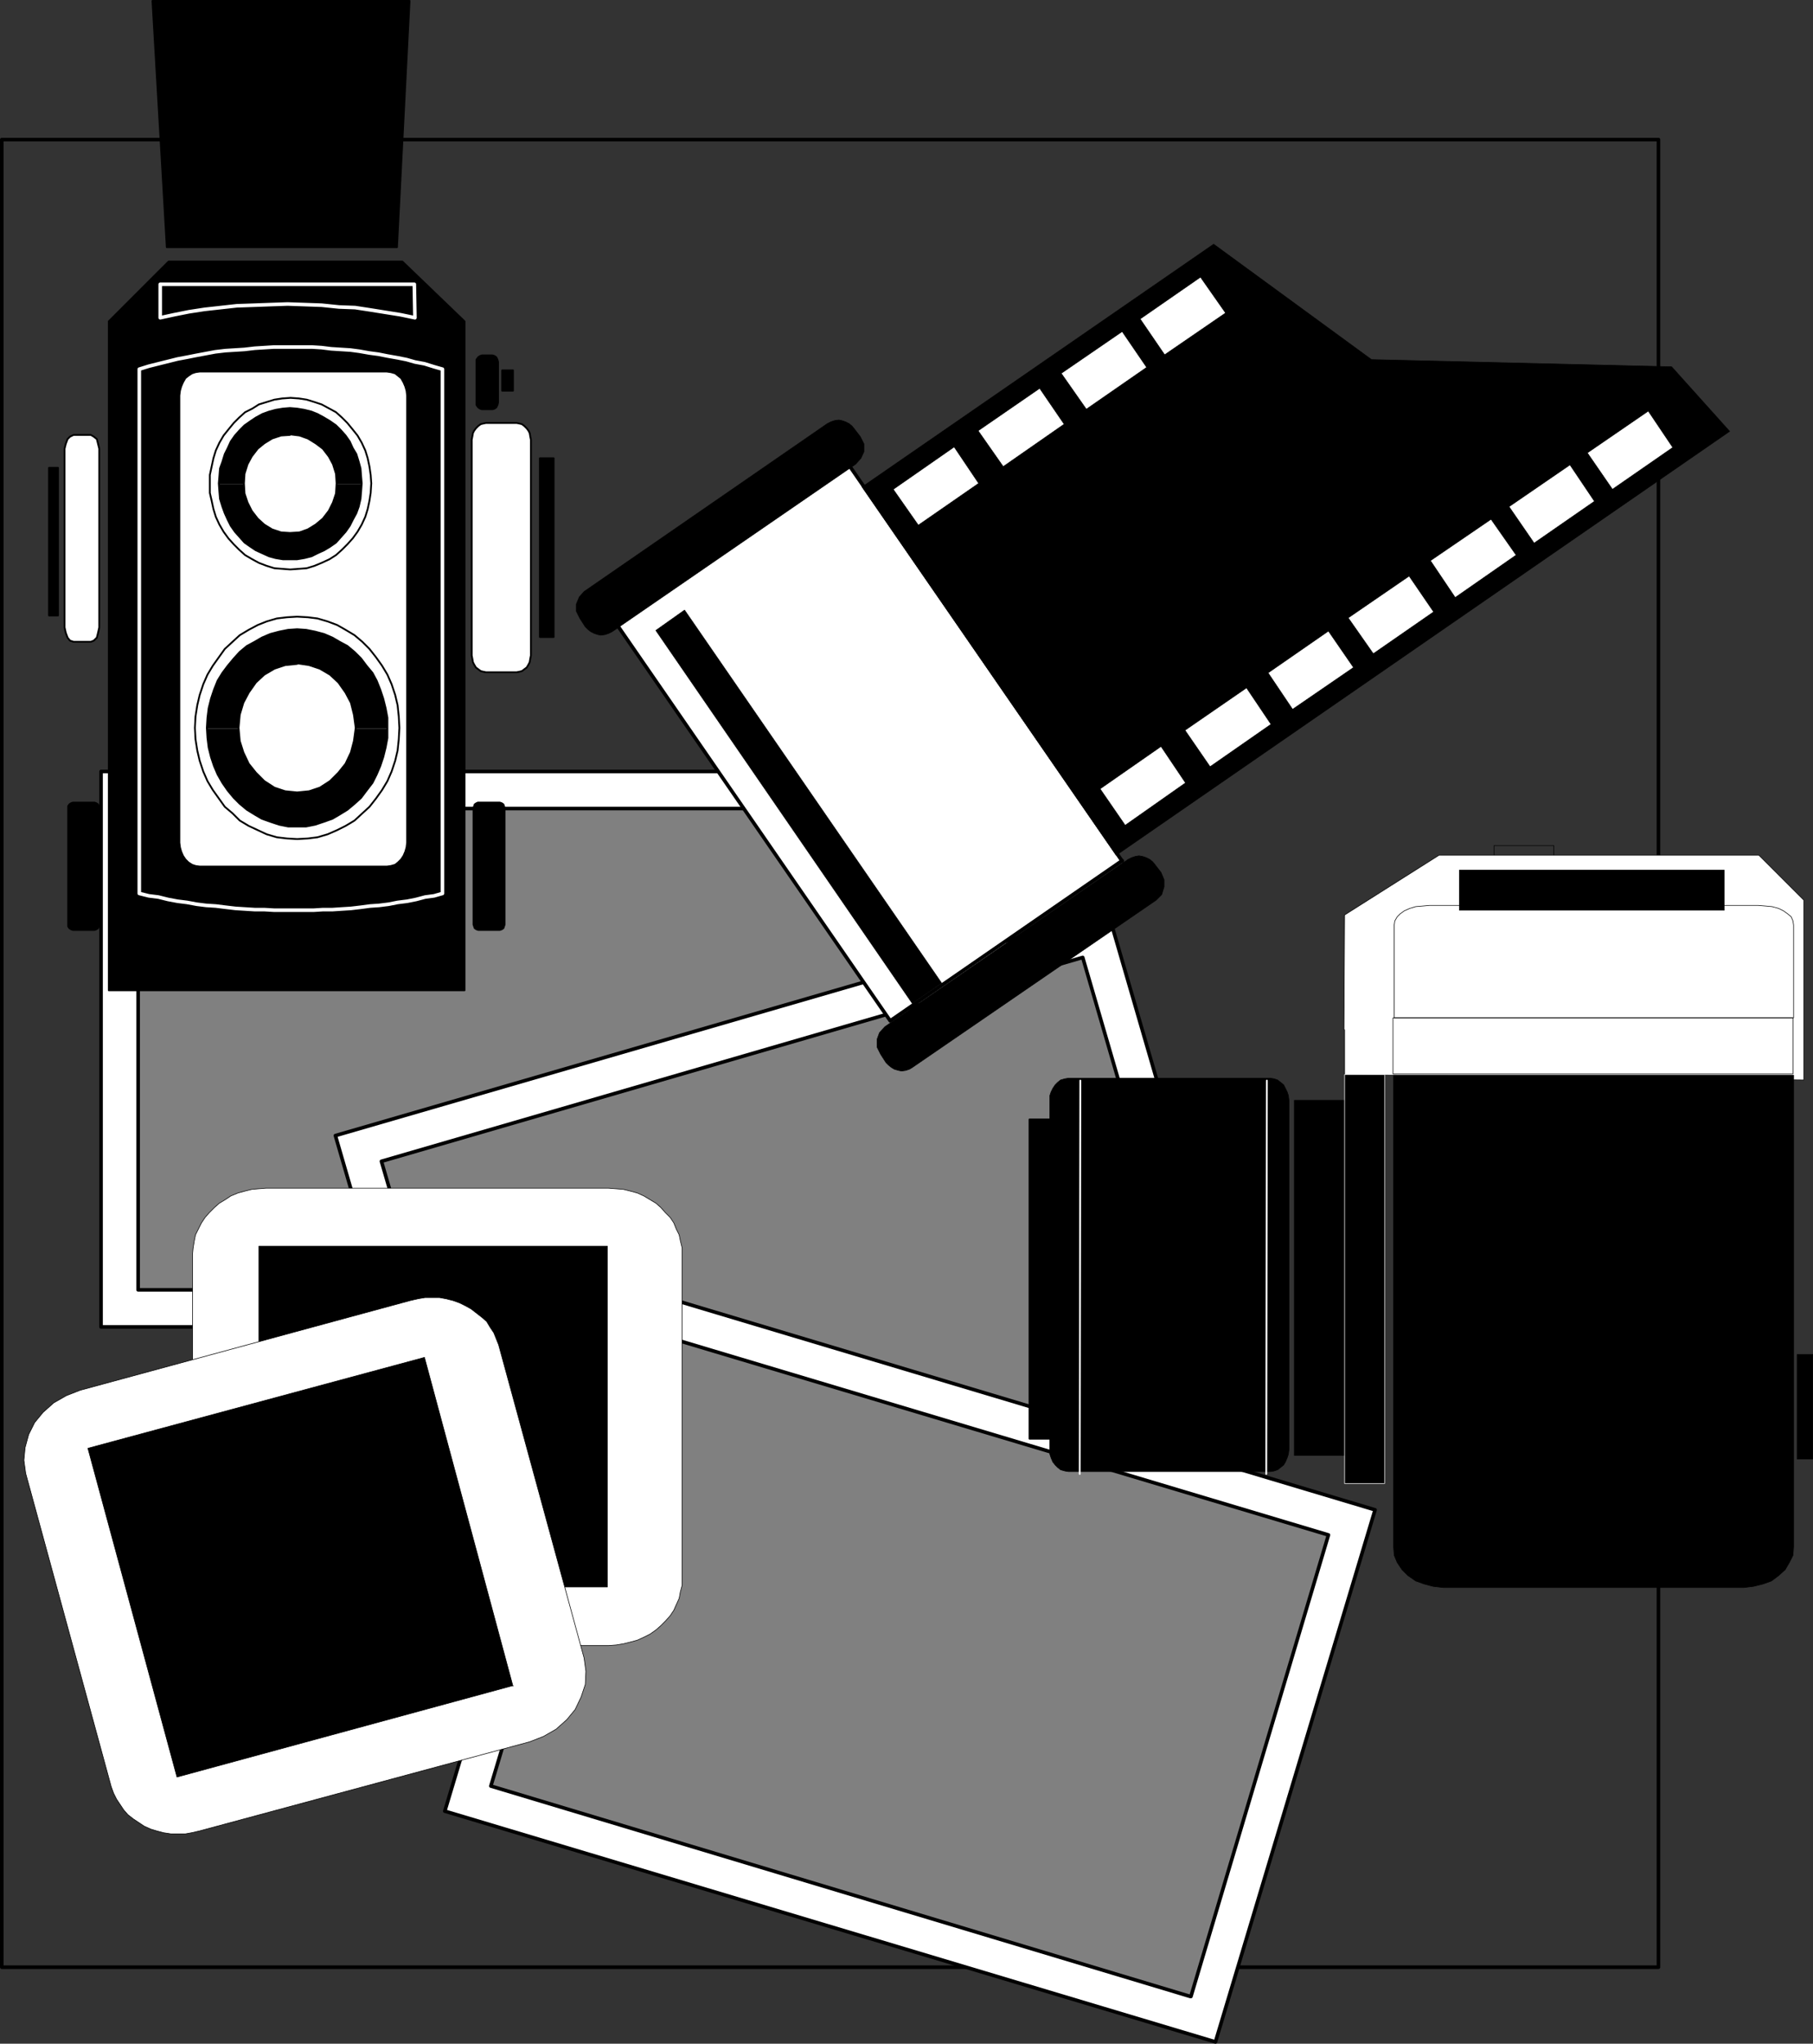 <?xml version="1.0" encoding="UTF-8" standalone="no"?>
<svg
   version="1.0"
   width="129.659mm"
   height="146.131mm"
   id="svg110"
   sodipodi:docname="Cameras &amp; Film.wmf"
   xmlns:inkscape="http://www.inkscape.org/namespaces/inkscape"
   xmlns:sodipodi="http://sodipodi.sourceforge.net/DTD/sodipodi-0.dtd"
   xmlns="http://www.w3.org/2000/svg"
   xmlns:svg="http://www.w3.org/2000/svg">
  <rect width="100%" height="100%" fill="#333333" stroke="none"/>
  <sodipodi:namedview
     id="namedview110"
     pagecolor="#ffffff"
     bordercolor="#000000"
     borderopacity="0.25"
     inkscape:showpageshadow="2"
     inkscape:pageopacity="0.0"
     inkscape:pagecheckerboard="0"
     inkscape:deskcolor="#d1d1d1"
     inkscape:document-units="mm" />
  <defs
     id="defs1">
    <pattern
       id="WMFhbasepattern"
       patternUnits="userSpaceOnUse"
       width="6"
       height="6"
       x="0"
       y="0" />
  </defs>
  <path
     style="fill:none;stroke:#000000;stroke-width:0.97px;stroke-linecap:round;stroke-linejoin:round;stroke-miterlimit:4;stroke-dasharray:none;stroke-opacity:1"
     d="M 448.278,531.626 H 0.485 V 37.725 H 448.278 V 531.626"
     id="path1" />
  <path
     style="fill:#ffffff;fill-opacity:1;fill-rule:evenodd;stroke:none"
     d="M 244.662,358.591 H 27.31 V 208.498 H 244.662 v 150.093 z"
     id="path2" />
  <path
     style="fill:none;stroke:#000000;stroke-width:0.97px;stroke-linecap:round;stroke-linejoin:round;stroke-miterlimit:4;stroke-dasharray:none;stroke-opacity:1"
     d="M 244.662,358.591 H 27.31 V 208.498 H 244.662 v 150.093 0"
     id="path3" />
  <path
     style="fill:#808080;fill-opacity:1;fill-rule:evenodd;stroke:none"
     d="M 234.805,348.574 H 37.33 V 218.515 H 234.805 v 130.059 z"
     id="path4" />
  <path
     style="fill:none;stroke:#000000;stroke-width:0.97px;stroke-linecap:round;stroke-linejoin:round;stroke-miterlimit:4;stroke-dasharray:none;stroke-opacity:1"
     d="M 234.805,348.574 H 37.33 V 218.515 H 234.805 v 130.059 0"
     id="path5" />
  <path
     style="fill:#ffffff;fill-opacity:1;fill-rule:evenodd;stroke:none"
     d="m 341.299,390.257 -208.787,60.748 -41.854,-144.115 208.787,-60.586 41.854,144.115 v 0 z"
     id="path6" />
  <path
     style="fill:none;stroke:#000000;stroke-width:0.97px;stroke-linecap:round;stroke-linejoin:round;stroke-miterlimit:4;stroke-dasharray:none;stroke-opacity:1"
     d="m 341.299,390.257 -208.787,60.748 -41.854,-144.115 208.787,-60.586 41.854,144.115 v 0"
     id="path7" />
  <path
     style="fill:#808080;fill-opacity:1;fill-rule:evenodd;stroke:none"
     d="M 329.017,383.633 139.461,438.565 103.101,313.838 292.657,258.744 Z"
     id="path8" />
  <path
     style="fill:none;stroke:#000000;stroke-width:0.97px;stroke-linecap:round;stroke-linejoin:round;stroke-miterlimit:4;stroke-dasharray:none;stroke-opacity:1"
     d="m 329.017,383.633 -189.557,54.932 -36.36,-124.727 189.557,-55.093 36.36,124.889 v 0"
     id="path9" />
  <path
     style="fill:#ffffff;fill-opacity:1;fill-rule:evenodd;stroke:none"
     d="M 328.532,551.821 120.23,489.458 163.377,345.666 371.68,408.029 Z"
     id="path10" />
  <path
     style="fill:none;stroke:#000000;stroke-width:0.97px;stroke-linecap:round;stroke-linejoin:round;stroke-miterlimit:4;stroke-dasharray:none;stroke-opacity:1"
     d="M 328.532,551.821 120.23,489.458 163.377,345.666 371.68,408.029 328.532,551.821 v 0"
     id="path11" />
  <path
     style="fill:#808080;fill-opacity:1;fill-rule:evenodd;stroke:none"
     d="m 321.745,539.542 -189.072,-56.87 37.33,-124.404 189.072,56.547 -37.168,124.727 v 0 z"
     id="path12" />
  <path
     style="fill:none;stroke:#000000;stroke-width:0.97px;stroke-linecap:round;stroke-linejoin:round;stroke-miterlimit:4;stroke-dasharray:none;stroke-opacity:1"
     d="m 321.745,539.542 -189.072,-56.87 37.33,-124.404 189.072,56.547 -37.168,124.727 v 0"
     id="path13" />
  <path
     style="fill:#000000;fill-opacity:1;fill-rule:evenodd;stroke:none"
     d="M 29.411,86.841 45.571,70.684 h 63.186 l 16.806,16.156 V 267.63 H 29.411 V 86.841 Z"
     id="path14" />
  <path
     style="fill:none;stroke:#000000;stroke-width:0.485px;stroke-linecap:round;stroke-linejoin:round;stroke-miterlimit:4;stroke-dasharray:none;stroke-opacity:1"
     d="M 29.411,86.841 45.571,70.684 h 63.186 l 16.806,16.156 V 267.63 H 29.411 v -180.79 0"
     id="path15" />
  <path
     style="fill:#000000;fill-opacity:1;fill-rule:evenodd;stroke:none"
     d="m 43.309,85.871 v -9.048 h 68.68 l 0.162,9.048 -3.878,-0.808 -4.04,-0.646 -4.04,-0.646 -4.202,-0.646 -4.363,-0.162 -4.686,-0.485 -4.525,-0.162 -4.686,-0.162 -4.686,0.162 -4.363,0.162 -4.686,0.162 -4.363,0.485 -4.363,0.485 -4.202,0.646 -4.04,0.808 -3.717,0.808 z"
     id="path16" />
  <path
     style="fill:none;stroke:#ffffff;stroke-width:0.97px;stroke-linecap:round;stroke-linejoin:round;stroke-miterlimit:4;stroke-dasharray:none;stroke-opacity:1"
     d="m 43.309,85.871 v -9.048 h 68.68 l 0.162,9.048 -3.878,-0.808 -4.04,-0.646 -4.04,-0.646 -4.202,-0.646 -4.363,-0.162 -4.686,-0.485 -4.525,-0.162 -4.686,-0.162 -4.686,0.162 -4.363,0.162 -4.686,0.162 -4.363,0.485 -4.363,0.485 -4.202,0.646 -4.04,0.808 -3.717,0.808 v 0"
     id="path17" />
  <path
     style="fill:#000000;fill-opacity:1;fill-rule:evenodd;stroke:none"
     d="m 37.653,99.766 2.586,-0.808 2.586,-0.646 2.586,-0.646 2.586,-0.646 2.586,-0.485 2.424,-0.485 2.586,-0.485 2.586,-0.485 2.747,-0.323 2.586,-0.162 2.586,-0.162 2.747,-0.323 2.586,-0.162 2.586,-0.162 h 2.586 2.586 2.586 2.586 l 2.586,0.162 2.586,0.323 2.586,0.162 2.586,0.162 2.424,0.323 2.747,0.485 2.424,0.323 2.424,0.485 2.747,0.485 2.424,0.485 2.262,0.646 2.586,0.485 2.586,0.808 2.262,0.646 V 241.457 l -2.262,0.646 -2.424,0.323 -2.424,0.646 -2.424,0.485 -2.586,0.323 -2.424,0.485 -2.586,0.323 -2.424,0.162 -2.424,0.323 -2.747,0.323 -2.586,0.162 -2.424,0.162 h -2.586 l -2.586,0.162 H 82.093 79.507 76.76 74.174 l -2.747,-0.162 h -2.586 l -2.586,-0.162 -2.586,-0.162 -2.747,-0.323 -2.586,-0.323 -2.586,-0.162 -2.586,-0.323 -2.586,-0.485 -2.586,-0.323 -2.586,-0.485 -2.586,-0.646 -2.586,-0.323 -2.586,-0.646 z"
     id="path18" />
  <path
     style="fill:none;stroke:#ffffff;stroke-width:0.97px;stroke-linecap:round;stroke-linejoin:round;stroke-miterlimit:4;stroke-dasharray:none;stroke-opacity:1"
     d="m 37.653,99.766 2.586,-0.808 2.586,-0.646 2.586,-0.646 2.586,-0.646 2.586,-0.485 2.424,-0.485 2.586,-0.485 2.586,-0.485 2.747,-0.323 2.586,-0.162 2.586,-0.162 2.747,-0.323 2.586,-0.162 2.586,-0.162 h 2.586 2.586 2.586 2.586 l 2.586,0.162 2.586,0.323 2.586,0.162 2.586,0.162 2.424,0.323 2.747,0.485 2.424,0.323 2.424,0.485 2.747,0.485 2.424,0.485 2.262,0.646 2.586,0.485 2.586,0.808 2.262,0.646 V 241.457 l -2.262,0.646 -2.424,0.323 -2.424,0.646 -2.424,0.485 -2.586,0.323 -2.424,0.485 -2.586,0.323 -2.424,0.162 -2.424,0.323 -2.747,0.323 -2.586,0.162 -2.424,0.162 h -2.586 l -2.586,0.162 H 82.093 79.507 76.76 74.174 l -2.747,-0.162 h -2.586 l -2.586,-0.162 -2.586,-0.162 -2.747,-0.323 -2.586,-0.323 -2.586,-0.162 -2.586,-0.323 -2.586,-0.485 -2.586,-0.323 -2.586,-0.485 -2.586,-0.646 -2.586,-0.323 -2.586,-0.646 v -141.691 0"
     id="path19" />
  <path
     style="fill:#000000;fill-opacity:1;fill-rule:evenodd;stroke:none"
     d="M 41.208,0.242 H 110.696 L 107.302,66.807 H 45.086 Z"
     id="path20" />
  <path
     style="fill:none;stroke:#000000;stroke-width:0.485px;stroke-linecap:round;stroke-linejoin:round;stroke-miterlimit:4;stroke-dasharray:none;stroke-opacity:1"
     d="M 41.208,0.242 H 110.696 L 107.302,66.807 H 45.086 L 41.208,0.242 v 0"
     id="path21" />
  <path
     style="fill:#000000;fill-opacity:1;fill-rule:evenodd;stroke:none"
     d="m 19.715,216.899 h 5.818 l 0.485,0.162 0.485,0.323 0.162,0.485 0.162,0.485 v 31.505 l -0.162,0.485 -0.162,0.485 -0.485,0.323 -0.485,0.162 h -5.818 l -0.485,-0.162 -0.485,-0.323 -0.323,-0.485 v -0.485 -31.505 -0.485 l 0.323,-0.485 0.485,-0.323 z"
     id="path22" />
  <path
     style="fill:none;stroke:#000000;stroke-width:0.485px;stroke-linecap:round;stroke-linejoin:round;stroke-miterlimit:4;stroke-dasharray:none;stroke-opacity:1"
     d="m 19.715,216.899 h 5.818 l 0.485,0.162 0.485,0.323 0.162,0.485 0.162,0.485 v 31.505 l -0.162,0.485 -0.162,0.485 -0.485,0.323 -0.485,0.162 h -5.818 l -0.485,-0.162 -0.485,-0.323 -0.323,-0.485 v -0.485 -31.505 -0.485 l 0.323,-0.485 0.485,-0.323 0.485,-0.162 v 0"
     id="path23" />
  <path
     style="fill:#000000;fill-opacity:1;fill-rule:evenodd;stroke:none"
     d="m 129.118,216.899 h 5.979 l 0.485,0.162 0.485,0.323 0.162,0.485 0.162,0.485 v 31.505 l -0.162,0.485 -0.162,0.485 -0.485,0.323 -0.485,0.162 h -5.818 l -0.485,-0.162 -0.485,-0.323 -0.162,-0.485 -0.162,-0.485 v -31.505 l 0.162,-0.485 0.162,-0.485 0.485,-0.323 0.485,-0.162 v 0 z"
     id="path24" />
  <path
     style="fill:none;stroke:#000000;stroke-width:0.485px;stroke-linecap:round;stroke-linejoin:round;stroke-miterlimit:4;stroke-dasharray:none;stroke-opacity:1"
     d="m 129.118,216.899 h 5.979 l 0.485,0.162 0.485,0.323 0.162,0.485 0.162,0.485 v 31.505 l -0.162,0.485 -0.162,0.485 -0.485,0.323 -0.485,0.162 h -5.818 l -0.485,-0.162 -0.485,-0.323 -0.162,-0.485 -0.162,-0.485 v -31.505 l 0.162,-0.485 0.162,-0.485 0.485,-0.323 0.485,-0.162 v 0"
     id="path25" />
  <path
     style="fill:#000000;fill-opacity:1;fill-rule:evenodd;stroke:none"
     d="m 130.249,96.05 h 2.909 l 0.485,0.162 0.485,0.323 0.323,0.646 0.162,0.646 v 10.986 l -0.162,0.646 -0.323,0.646 -0.485,0.323 -0.485,0.162 h -2.909 l -0.485,-0.162 -0.485,-0.323 -0.485,-0.646 v -0.646 -10.986 -0.646 l 0.485,-0.646 0.485,-0.323 z"
     id="path26" />
  <path
     style="fill:none;stroke:#000000;stroke-width:0.485px;stroke-linecap:round;stroke-linejoin:round;stroke-miterlimit:4;stroke-dasharray:none;stroke-opacity:1"
     d="m 130.249,96.05 h 2.909 l 0.485,0.162 0.485,0.323 0.323,0.646 0.162,0.646 v 10.986 l -0.162,0.646 -0.323,0.646 -0.485,0.323 -0.485,0.162 h -2.909 l -0.485,-0.162 -0.485,-0.323 -0.485,-0.646 v -0.646 -10.986 -0.646 l 0.485,-0.646 0.485,-0.323 0.485,-0.162 v 0"
     id="path27" />
  <path
     style="fill:#000000;fill-opacity:1;fill-rule:evenodd;stroke:none"
     d="m 138.653,105.582 h -2.909 v -5.493 h 2.909 v 5.493 z"
     id="path28" />
  <path
     style="fill:none;stroke:#000000;stroke-width:0.485px;stroke-linecap:round;stroke-linejoin:round;stroke-miterlimit:4;stroke-dasharray:none;stroke-opacity:1"
     d="m 138.653,105.582 h -2.909 v -5.493 h 2.909 v 5.493 0"
     id="path29" />
  <path
     style="fill:#ffffff;fill-opacity:1;fill-rule:evenodd;stroke:none"
     d="m 19.877,117.538 h 4.686 l 0.808,0.485 0.808,0.646 0.323,1.293 0.323,1.293 v 48.308 l -0.323,1.454 -0.323,1.293 -0.808,0.808 -0.808,0.323 h -4.686 l -0.97,-0.323 -0.646,-0.808 -0.485,-1.293 -0.323,-1.454 v -48.308 l 0.323,-1.293 0.485,-1.293 0.646,-0.646 z"
     id="path30" />
  <path
     style="fill:none;stroke:#000000;stroke-width:0.485px;stroke-linecap:round;stroke-linejoin:round;stroke-miterlimit:4;stroke-dasharray:none;stroke-opacity:1"
     d="m 19.877,117.538 h 4.686 l 0.808,0.485 0.808,0.646 0.323,1.293 0.323,1.293 v 48.308 l -0.323,1.454 -0.323,1.293 -0.808,0.808 -0.808,0.323 h -4.686 l -0.97,-0.323 -0.646,-0.808 -0.485,-1.293 -0.323,-1.454 v -48.308 l 0.323,-1.293 0.485,-1.293 0.646,-0.646 0.97,-0.485 v 0"
     id="path31" />
  <path
     style="fill:#ffffff;fill-opacity:1;fill-rule:evenodd;stroke:none"
     d="m 139.622,114.306 h -8.242 l -0.808,0.162 -0.646,0.162 -0.646,0.485 -0.646,0.646 -0.485,0.646 -0.323,0.646 -0.162,0.969 -0.162,0.808 v 58.325 l 0.162,0.808 0.162,0.969 0.323,0.646 0.485,0.808 0.646,0.485 0.646,0.485 0.646,0.162 0.808,0.162 h 8.242 l 0.808,-0.162 0.646,-0.162 0.646,-0.485 0.646,-0.485 0.485,-0.808 0.323,-0.646 0.162,-0.969 0.162,-0.808 v -58.325 l -0.162,-0.808 -0.162,-0.969 -0.323,-0.646 -0.485,-0.646 -0.646,-0.646 -0.646,-0.485 -0.646,-0.162 -0.808,-0.162 z"
     id="path32" />
  <path
     style="fill:none;stroke:#000000;stroke-width:0.485px;stroke-linecap:round;stroke-linejoin:round;stroke-miterlimit:4;stroke-dasharray:none;stroke-opacity:1"
     d="m 139.622,114.306 h -8.242 l -0.808,0.162 -0.646,0.162 -0.646,0.485 -0.646,0.646 -0.485,0.646 -0.323,0.646 -0.162,0.969 -0.162,0.808 v 58.325 l 0.162,0.808 0.162,0.969 0.323,0.646 0.485,0.808 0.646,0.485 0.646,0.485 0.646,0.162 0.808,0.162 h 8.242 l 0.808,-0.162 0.646,-0.162 0.646,-0.485 0.646,-0.485 0.485,-0.808 0.323,-0.646 0.162,-0.969 0.162,-0.808 v -58.325 l -0.162,-0.808 -0.162,-0.969 -0.323,-0.646 -0.485,-0.646 -0.646,-0.646 -0.646,-0.485 -0.646,-0.162 -0.808,-0.162 v 0"
     id="path33" />
  <path
     style="fill:#000000;fill-opacity:1;fill-rule:evenodd;stroke:none"
     d="m 15.514,166.33 h -2.262 v -39.906 h 2.424 v 39.906 0 z"
     id="path34" />
  <path
     style="fill:none;stroke:#000000;stroke-width:0.485px;stroke-linecap:round;stroke-linejoin:round;stroke-miterlimit:4;stroke-dasharray:none;stroke-opacity:1"
     d="m 15.514,166.33 h -2.262 v -39.906 h 2.424 v 39.906 0"
     id="path35" />
  <path
     style="fill:#000000;fill-opacity:1;fill-rule:evenodd;stroke:none"
     d="m 145.925,172.146 h 3.717 V 123.839 h -3.717 v 48.308 z"
     id="path36" />
  <path
     style="fill:none;stroke:#000000;stroke-width:0.485px;stroke-linecap:round;stroke-linejoin:round;stroke-miterlimit:4;stroke-dasharray:none;stroke-opacity:1"
     d="m 145.925,172.146 h 3.717 V 123.839 h -3.717 v 48.308 0"
     id="path37" />
  <path
     style="fill:#ffffff;fill-opacity:1;fill-rule:evenodd;stroke:none"
     d="m 53.974,100.412 h 50.581 l 1.131,0.162 1.131,0.323 0.808,0.646 0.808,0.646 0.646,1.131 0.485,1.131 0.323,1.131 0.162,1.293 v 120.85 l -0.162,1.293 -0.323,1.131 -0.485,1.131 -0.646,0.969 -0.808,0.808 -0.808,0.646 -1.131,0.323 -1.131,0.162 H 53.974 l -1.131,-0.162 -0.97,-0.323 -0.97,-0.646 -0.808,-0.808 -0.646,-0.969 -0.485,-1.131 -0.323,-1.131 -0.162,-1.293 V 106.874 l 0.162,-1.293 0.323,-1.131 0.485,-1.131 0.646,-1.131 0.808,-0.646 0.97,-0.646 0.97,-0.323 1.131,-0.162 z"
     id="path38" />
  <path
     style="fill:none;stroke:#000000;stroke-width:0.485px;stroke-linecap:round;stroke-linejoin:round;stroke-miterlimit:4;stroke-dasharray:none;stroke-opacity:1"
     d="m 53.974,100.412 h 50.581 l 1.131,0.162 1.131,0.323 0.808,0.646 0.808,0.646 0.646,1.131 0.485,1.131 0.323,1.131 0.162,1.293 v 120.85 l -0.162,1.293 -0.323,1.131 -0.485,1.131 -0.646,0.969 -0.808,0.808 -0.808,0.646 -1.131,0.323 -1.131,0.162 H 53.974 l -1.131,-0.162 -0.97,-0.323 -0.97,-0.646 -0.808,-0.808 -0.646,-0.969 -0.485,-1.131 -0.323,-1.131 -0.162,-1.293 V 106.874 l 0.162,-1.293 0.323,-1.131 0.485,-1.131 0.646,-1.131 0.808,-0.646 0.97,-0.646 0.97,-0.323 1.131,-0.162 v 0"
     id="path39" />
  <path
     style="fill:#000000;fill-opacity:1;fill-rule:evenodd;stroke:none"
     d="m 59.146,130.786 v -0.162 l 0.162,-1.939 0.162,-2.1 0.646,-1.777 0.646,-2.1 0.808,-1.616 0.808,-1.777 1.131,-1.616 1.293,-1.454 1.293,-1.293 1.616,-1.131 1.454,-0.969 1.778,-0.969 1.778,-0.646 1.778,-0.485 1.939,-0.323 1.939,-0.162 1.939,0.162 1.939,0.323 1.939,0.485 1.616,0.646 1.778,0.969 1.616,0.969 1.616,1.131 1.293,1.293 1.293,1.454 1.131,1.616 0.808,1.777 0.97,1.616 0.646,2.1 0.485,1.777 0.162,2.1 0.162,1.939 v 0.162 h -6.787 v -0.162 l -0.162,-2.585 -0.808,-2.585 -1.131,-2.1 -1.616,-2.1 -1.939,-1.454 -2.101,-1.293 -2.262,-0.808 -2.586,-0.162 -2.424,0.162 -2.424,0.808 -2.101,1.293 -1.778,1.454 -1.616,2.1 -1.131,2.1 -0.808,2.585 -0.162,2.585 v 0.162 z"
     id="path40" />
  <path
     style="fill:#000000;fill-opacity:1;fill-rule:evenodd;stroke:none"
     d="m 59.146,130.786 0.162,2.1 0.162,1.939 0.646,2.1 0.646,1.777 0.808,1.777 0.808,1.616 1.131,1.616 1.293,1.454 1.293,1.454 1.616,1.131 1.454,0.969 1.778,0.808 1.778,0.808 1.778,0.485 1.939,0.323 h 1.939 1.939 l 1.939,-0.323 1.939,-0.485 1.616,-0.808 1.778,-0.808 1.616,-0.969 1.616,-1.131 1.293,-1.454 1.293,-1.454 1.131,-1.616 0.808,-1.616 0.97,-1.777 0.646,-1.777 0.485,-2.1 0.162,-1.939 0.162,-2.1 h -6.787 l -0.162,2.585 -0.808,2.423 -1.131,2.262 -1.616,2.1 -1.939,1.616 -2.101,1.293 -2.262,0.808 -2.586,0.162 -2.424,-0.162 -2.424,-0.808 -2.101,-1.293 -1.778,-1.616 -1.616,-2.1 -1.131,-2.262 -0.808,-2.423 -0.162,-2.585 z"
     id="path41" />
  <path
     style="fill:none;stroke:#000000;stroke-width:0.485px;stroke-linecap:round;stroke-linejoin:round;stroke-miterlimit:4;stroke-dasharray:none;stroke-opacity:1"
     d="m 78.376,117.376 2.586,0.323 2.262,0.808 2.101,1.293 1.939,1.454 1.616,2.1 1.131,2.1 0.808,2.585 0.162,2.585 -0.162,2.747 -0.808,2.423 -1.131,2.262 -1.616,2.1 -1.939,1.616 -2.101,1.293 -2.262,0.808 -2.586,0.162 -2.424,-0.162 -2.424,-0.808 -2.101,-1.293 -1.778,-1.616 -1.616,-2.1 -1.131,-2.262 -0.808,-2.423 -0.162,-2.747 0.162,-2.585 0.808,-2.585 1.131,-2.1 1.616,-2.1 1.778,-1.454 2.101,-1.293 2.424,-0.808 2.424,-0.162"
     id="path42" />
  <path
     style="fill:none;stroke:#000000;stroke-width:0.485px;stroke-linecap:round;stroke-linejoin:round;stroke-miterlimit:4;stroke-dasharray:none;stroke-opacity:1"
     d="m 78.376,110.267 1.939,0.162 1.939,0.323 1.939,0.485 1.616,0.646 1.778,0.969 1.616,0.969 1.616,1.131 1.293,1.293 1.293,1.454 1.131,1.616 0.808,1.777 0.97,1.616 0.646,2.1 0.485,1.777 0.162,2.1 0.162,1.939 -0.162,2.262 -0.162,1.939 -0.485,2.1 -0.646,1.777 -0.97,1.777 -0.808,1.616 -1.131,1.616 -1.293,1.454 -1.293,1.454 -1.616,1.131 -1.616,0.969 -1.778,0.808 -1.616,0.808 -1.939,0.485 -1.939,0.323 h -1.939 -1.939 l -1.939,-0.323 -1.778,-0.485 -1.778,-0.808 -1.778,-0.808 -1.454,-0.969 -1.616,-1.131 -1.293,-1.454 -1.293,-1.454 -1.131,-1.616 -0.808,-1.616 -0.808,-1.777 -0.646,-1.777 -0.646,-2.1 -0.162,-1.939 -0.162,-2.262 0.162,-1.939 0.162,-2.1 0.646,-1.777 0.646,-2.1 0.808,-1.616 0.808,-1.777 1.131,-1.616 1.293,-1.454 1.293,-1.293 1.616,-1.131 1.454,-0.969 1.778,-0.969 1.778,-0.646 1.778,-0.485 1.939,-0.323 1.939,-0.162"
     id="path43" />
  <path
     style="fill:#000000;fill-opacity:1;fill-rule:evenodd;stroke:none"
     d="m 55.914,196.866 v -0.162 l 0.162,-2.747 0.323,-2.585 0.646,-2.585 0.808,-2.423 0.97,-2.423 1.293,-2.1 1.454,-1.939 1.616,-1.939 1.616,-1.777 1.939,-1.616 2.101,-1.131 1.939,-1.131 2.262,-0.969 2.424,-0.646 2.424,-0.485 2.424,-0.162 2.424,0.162 2.424,0.485 2.424,0.646 2.262,0.969 1.939,1.131 2.101,1.131 1.939,1.616 1.778,1.777 1.454,1.939 1.616,1.939 1.131,2.1 0.97,2.423 0.808,2.423 0.646,2.585 0.485,2.585 v 2.747 0.162 h -8.565 v -0.162 l -0.485,-3.554 -0.808,-3.231 -1.454,-2.747 -1.939,-2.747 -2.262,-2.1 -2.747,-1.616 -2.909,-0.969 -3.232,-0.323 -3.232,0.323 -2.909,0.969 -2.747,1.616 -2.262,2.1 -1.939,2.747 -1.454,2.747 -0.97,3.231 -0.323,3.554 v 0.162 z"
     id="path44" />
  <path
     style="fill:#000000;fill-opacity:1;fill-rule:evenodd;stroke:none"
     d="m 55.914,196.866 0.162,2.585 0.323,2.585 0.646,2.585 0.808,2.423 0.97,2.262 1.293,2.262 1.454,2.1 1.616,1.939 1.616,1.616 1.939,1.616 2.101,1.293 1.939,1.131 2.262,0.808 2.424,0.808 2.424,0.485 h 2.424 2.424 l 2.424,-0.485 2.424,-0.808 2.262,-0.808 1.939,-1.131 2.101,-1.293 1.939,-1.616 1.778,-1.616 1.454,-1.939 1.616,-2.1 1.131,-2.262 0.97,-2.262 0.808,-2.423 0.646,-2.585 0.485,-2.585 v -2.585 h -8.565 l -0.485,3.393 -0.808,3.07 -1.454,3.07 -1.939,2.423 -2.262,2.262 -2.747,1.777 -2.909,0.969 -3.232,0.323 -3.232,-0.323 -2.909,-0.969 -2.747,-1.777 -2.262,-2.262 -1.939,-2.423 -1.454,-3.07 -0.97,-3.07 -0.323,-3.393 z"
     id="path45" />
  <path
     style="fill:none;stroke:#000000;stroke-width:0.485px;stroke-linecap:round;stroke-linejoin:round;stroke-miterlimit:4;stroke-dasharray:none;stroke-opacity:1"
     d="m 80.315,179.255 3.232,0.485 2.909,0.969 2.747,1.616 2.262,2.1 1.939,2.747 1.454,2.747 0.808,3.231 0.485,3.554 -0.485,3.554 -0.808,3.07 -1.454,3.07 -1.939,2.423 -2.262,2.262 -2.747,1.777 -2.909,0.969 -3.232,0.323 -3.232,-0.323 -2.909,-0.969 -2.747,-1.777 -2.262,-2.262 -1.939,-2.423 -1.454,-3.07 -0.97,-3.07 -0.323,-3.554 0.323,-3.554 0.97,-3.231 1.454,-2.747 1.939,-2.747 2.262,-2.1 2.747,-1.616 2.909,-0.969 3.232,-0.323"
     id="path46" />
  <path
     style="fill:none;stroke:#000000;stroke-width:0.485px;stroke-linecap:round;stroke-linejoin:round;stroke-miterlimit:4;stroke-dasharray:none;stroke-opacity:1"
     d="m 80.315,170.046 2.424,0.162 2.424,0.485 2.424,0.646 2.262,0.969 1.939,1.131 2.101,1.131 1.939,1.616 1.778,1.777 1.454,1.939 1.616,1.939 1.131,2.1 0.97,2.423 0.808,2.423 0.646,2.585 0.485,2.585 v 2.747 2.747 l -0.485,2.585 -0.646,2.585 -0.808,2.423 -0.97,2.262 -1.131,2.262 -1.616,2.1 -1.454,1.939 -1.778,1.616 -1.939,1.616 -2.101,1.293 -1.939,1.131 -2.262,0.808 -2.424,0.808 -2.424,0.485 h -2.424 -2.424 l -2.424,-0.485 -2.424,-0.808 -2.262,-0.808 -1.939,-1.131 -2.101,-1.293 -1.939,-1.616 -1.616,-1.616 -1.616,-1.939 -1.454,-2.1 -1.293,-2.262 -0.97,-2.262 -0.808,-2.423 -0.646,-2.585 -0.323,-2.585 -0.162,-2.747 0.162,-2.747 0.323,-2.585 0.646,-2.585 0.808,-2.423 0.97,-2.423 1.293,-2.1 1.454,-1.939 1.616,-1.939 1.616,-1.777 1.939,-1.616 2.101,-1.131 1.939,-1.131 2.262,-0.969 2.424,-0.646 2.424,-0.485 2.424,-0.162"
     id="path47" />
  <path
     style="fill:none;stroke:#000000;stroke-width:0.485px;stroke-linecap:round;stroke-linejoin:round;stroke-miterlimit:4;stroke-dasharray:none;stroke-opacity:1"
     d="m 78.376,153.89 -2.101,-0.162 -2.101,-0.162 -2.101,-0.646 -2.101,-0.808 -1.778,-0.969 -1.939,-1.131 -1.616,-1.454 -1.454,-1.454 -1.454,-1.616 -1.293,-1.777 -1.131,-1.939 -0.97,-2.1 -0.646,-2.1 -0.485,-2.262 -0.485,-2.1 v -2.585 -2.262 l 0.485,-2.262 0.485,-2.262 0.646,-2.1 0.97,-2.1 1.131,-1.939 1.293,-1.616 1.454,-1.777 1.454,-1.454 1.616,-1.454 1.939,-0.969 1.778,-1.131 2.101,-0.646 2.101,-0.646 2.101,-0.323 2.262,-0.162 2.262,0.162 2.101,0.323 2.101,0.646 1.939,0.646 2.101,1.131 1.778,0.969 1.616,1.454 1.454,1.454 1.454,1.777 1.293,1.616 1.131,1.939 0.97,2.1 0.646,2.1 0.485,2.262 0.323,2.262 0.162,2.262 -0.162,2.585 -0.323,2.1 -0.485,2.262 -0.646,2.1 -0.97,2.1 -1.131,1.939 -1.293,1.777 -1.454,1.616 -1.454,1.454 -1.616,1.454 -1.778,1.131 -2.101,0.969 -1.939,0.808 -2.101,0.646 -2.101,0.162 -2.262,0.162"
     id="path48" />
  <path
     style="fill:none;stroke:#000000;stroke-width:0.485px;stroke-linecap:round;stroke-linejoin:round;stroke-miterlimit:4;stroke-dasharray:none;stroke-opacity:1"
     d="m 80.315,226.755 -2.747,-0.162 -2.747,-0.323 -2.747,-0.808 -2.424,-1.131 -2.424,-1.131 -2.424,-1.454 -1.939,-1.939 -2.101,-1.777 -1.616,-2.262 -1.616,-2.262 -1.454,-2.423 -1.131,-2.585 -0.97,-2.908 -0.646,-2.747 -0.485,-3.07 -0.162,-3.07 0.162,-3.07 0.485,-3.07 0.646,-2.747 0.97,-2.908 1.131,-2.585 1.454,-2.423 1.616,-2.262 1.616,-2.262 2.101,-1.939 1.939,-1.777 2.424,-1.454 2.424,-1.293 2.424,-0.969 2.747,-0.808 2.747,-0.323 2.747,-0.162 2.909,0.162 2.586,0.323 2.747,0.808 2.586,0.969 2.262,1.293 2.424,1.454 2.101,1.777 1.939,1.939 1.778,2.262 1.616,2.262 1.454,2.423 1.131,2.585 0.97,2.908 0.646,2.747 0.323,3.07 0.162,3.07 -0.162,3.07 -0.323,3.07 -0.646,2.747 -0.97,2.908 -1.131,2.585 -1.454,2.423 -1.616,2.262 -1.778,2.262 -1.939,1.777 -2.101,1.939 -2.424,1.454 -2.262,1.131 -2.586,1.131 -2.747,0.808 -2.586,0.323 -2.909,0.162"
     id="path49" />
  <path
     style="fill:none;stroke:#000000;stroke-width:0.162px;stroke-linecap:round;stroke-linejoin:round;stroke-miterlimit:4;stroke-dasharray:none;stroke-opacity:1"
     d="m 419.998,241.942 h -16.16 v -13.41 h 16.16 v 13.41"
     id="path50" />
  <path
     style="fill:#ffffff;fill-opacity:1;fill-rule:evenodd;stroke:none"
     d="m 363.276,278.294 0.162,-31.02 25.533,-16.156 h 86.456 l 12.12,12.117 v 48.631 l -124.109,-1.454 v -12.117 0 z"
     id="path51" />
  <path
     style="fill:none;stroke:#000000;stroke-width:0.162px;stroke-linecap:round;stroke-linejoin:round;stroke-miterlimit:4;stroke-dasharray:none;stroke-opacity:1"
     d="m 363.276,278.294 0.162,-31.02 25.533,-16.156 h 86.456 l 12.12,12.117 v 48.631 l -124.109,-1.454 v -12.117 0"
     id="path52" />
  <path
     style="fill:#000000;fill-opacity:1;fill-rule:evenodd;stroke:none"
     d="m 466.054,245.981 h -71.589 v -10.825 h 71.589 v 10.825 z"
     id="path53" />
  <path
     style="fill:none;stroke:#000000;stroke-width:0.162px;stroke-linecap:round;stroke-linejoin:round;stroke-miterlimit:4;stroke-dasharray:none;stroke-opacity:1"
     d="m 466.054,245.981 h -71.589 v -10.825 h 71.589 v 10.825 0"
     id="path54" />
  <path
     style="fill:none;stroke:#000000;stroke-width:0.162px;stroke-linecap:round;stroke-linejoin:round;stroke-miterlimit:4;stroke-dasharray:none;stroke-opacity:1"
     d="m 386.385,244.688 h 88.88 l 1.939,0.162 1.778,0.162 1.778,0.485 1.293,0.646 1.131,0.808 0.97,0.808 0.485,1.131 0.162,1.131 V 275.062 H 376.851 v -25.042 l 0.162,-1.131 0.646,-1.131 0.808,-0.808 1.131,-0.808 1.454,-0.646 1.616,-0.485 1.939,-0.162 1.778,-0.162"
     id="path55" />
  <path
     style="fill:none;stroke:#000000;stroke-width:0.162px;stroke-linecap:round;stroke-linejoin:round;stroke-miterlimit:4;stroke-dasharray:none;stroke-opacity:1"
     d="M 484.476,290.249 H 376.528 v -15.187 h 108.11 v 15.187"
     id="path56" />
  <path
     style="fill:#000000;fill-opacity:1;fill-rule:evenodd;stroke:none"
     d="m 484.799,290.573 v 127.474 l -0.162,2.262 -0.97,1.939 -1.131,1.939 -1.778,1.616 -1.939,1.454 -2.262,0.808 -2.586,0.646 -2.586,0.323 h -81.285 l -2.747,-0.323 -2.424,-0.646 -2.262,-0.808 -2.101,-1.454 -1.616,-1.616 -1.293,-1.939 -0.808,-1.939 -0.162,-2.262 V 290.573 h 108.11 z"
     id="path57" />
  <path
     style="fill:none;stroke:#000000;stroke-width:0.162px;stroke-linecap:round;stroke-linejoin:round;stroke-miterlimit:4;stroke-dasharray:none;stroke-opacity:1"
     d="m 484.799,290.573 v 127.474 l -0.162,2.262 -0.97,1.939 -1.131,1.939 -1.778,1.616 -1.939,1.454 -2.262,0.808 -2.586,0.646 -2.586,0.323 h -81.285 l -2.747,-0.323 -2.424,-0.646 -2.262,-0.808 -2.101,-1.454 -1.616,-1.616 -1.293,-1.939 -0.808,-1.939 -0.162,-2.262 V 290.573 h 108.11 v 0"
     id="path58" />
  <path
     style="fill:#000000;fill-opacity:1;fill-rule:evenodd;stroke:none"
     d="m 489.809,394.296 h -4.04 v -28.274 h 4.202 v 28.274 0 z"
     id="path59" />
  <path
     style="fill:none;stroke:#000000;stroke-width:0.162px;stroke-linecap:round;stroke-linejoin:round;stroke-miterlimit:4;stroke-dasharray:none;stroke-opacity:1"
     d="m 489.809,394.296 h -4.04 v -28.274 h 4.202 v 28.274 0"
     id="path60" />
  <path
     style="fill:#000000;fill-opacity:1;fill-rule:evenodd;stroke:none"
     d="M 363.276,393.327 H 349.864 v -95.969 h 13.574 v 95.969 0 z"
     id="path61" />
  <path
     style="fill:none;stroke:#000000;stroke-width:0.162px;stroke-linecap:round;stroke-linejoin:round;stroke-miterlimit:4;stroke-dasharray:none;stroke-opacity:1"
     d="M 363.276,393.327 H 349.864 v -95.969 h 13.574 v 95.969 0"
     id="path62" />
  <path
     style="fill:#000000;fill-opacity:1;fill-rule:evenodd;stroke:none"
     d="m 288.779,291.38 h 54.621 l 0.97,0.162 0.97,0.323 0.808,0.646 0.808,0.646 0.485,0.969 0.485,0.969 0.323,0.969 0.162,1.293 v 94.353 l -0.162,1.293 -0.323,0.969 -0.485,1.131 -0.485,0.808 -0.808,0.646 -0.808,0.646 -0.97,0.323 -0.97,0.162 h -54.621 l -0.97,-0.162 -1.131,-0.323 -0.808,-0.646 -0.646,-0.646 -0.646,-0.808 -0.485,-1.131 -0.323,-0.969 v -1.293 -94.353 -1.293 l 0.323,-0.969 0.485,-0.969 0.646,-0.969 0.646,-0.646 0.808,-0.646 1.131,-0.323 z"
     id="path63" />
  <path
     style="fill:none;stroke:#000000;stroke-width:0.162px;stroke-linecap:round;stroke-linejoin:round;stroke-miterlimit:4;stroke-dasharray:none;stroke-opacity:1"
     d="m 288.779,291.38 h 54.621 l 0.97,0.162 0.97,0.323 0.808,0.646 0.808,0.646 0.485,0.969 0.485,0.969 0.323,0.969 0.162,1.293 v 94.353 l -0.162,1.293 -0.323,0.969 -0.485,1.131 -0.485,0.808 -0.808,0.646 -0.808,0.646 -0.97,0.323 -0.97,0.162 h -54.621 l -0.97,-0.162 -1.131,-0.323 -0.808,-0.646 -0.646,-0.646 -0.646,-0.808 -0.485,-1.131 -0.323,-0.969 v -1.293 -94.353 -1.293 l 0.323,-0.969 0.485,-0.969 0.646,-0.969 0.646,-0.646 0.808,-0.646 1.131,-0.323 0.97,-0.162 v 0"
     id="path64" />
  <path
     style="fill:#000000;fill-opacity:1;fill-rule:evenodd;stroke:none"
     d="M 374.104,400.921 H 363.438 V 290.411 h 10.827 v 110.51 0 z"
     id="path65" />
  <path
     style="fill:none;stroke:#ffffff;stroke-width:0.162px;stroke-linecap:round;stroke-linejoin:round;stroke-miterlimit:4;stroke-dasharray:none;stroke-opacity:1"
     d="M 374.104,400.921 H 363.438 V 290.411 h 10.827 v 110.51 0"
     id="path66" />
  <path
     style="fill:none;stroke:#ffffff;stroke-width:0.485px;stroke-linecap:round;stroke-linejoin:round;stroke-miterlimit:4;stroke-dasharray:none;stroke-opacity:1"
     d="m 292.011,292.027 -0.162,106.309"
     id="path67" />
  <path
     style="fill:none;stroke:#ffffff;stroke-width:0.485px;stroke-linecap:round;stroke-linejoin:round;stroke-miterlimit:4;stroke-dasharray:none;stroke-opacity:1"
     d="m 342.43,292.027 -0.162,106.309"
     id="path68" />
  <path
     style="fill:#000000;fill-opacity:1;fill-rule:evenodd;stroke:none"
     d="m 285.062,388.803 h -6.787 v -86.275 h 6.787 z"
     id="path69" />
  <path
     style="fill:none;stroke:#000000;stroke-width:0.485px;stroke-linecap:round;stroke-linejoin:round;stroke-miterlimit:4;stroke-dasharray:none;stroke-opacity:1"
     d="m 285.062,388.803 h -6.787 v -86.275 h 6.787 v 86.275 0"
     id="path70" />
  <path
     style="fill:#ffffff;fill-opacity:1;fill-rule:evenodd;stroke:none"
     d="m 303.323,232.571 -62.701,43.299 -74.013,-107.278 62.701,-43.138 74.013,107.278 v 0 z"
     id="path71" />
  <path
     style="fill:none;stroke:#000000;stroke-width:0.97px;stroke-linecap:round;stroke-linejoin:round;stroke-miterlimit:4;stroke-dasharray:none;stroke-opacity:1"
     d="m 303.323,232.571 -62.701,43.299 -74.013,-107.278 62.701,-43.138 74.013,107.278 v 0"
     id="path72" />
  <path
     style="fill:#000000;fill-opacity:1;fill-rule:evenodd;stroke:none"
     d="m 239.168,277.486 65.771,-45.238 0.97,-0.485 0.97,-0.323 0.97,-0.162 0.97,0.162 0.97,0.323 0.97,0.485 0.808,0.646 0.646,0.808 1.616,2.1 0.808,1.939 v 1.939 l -0.646,2.1 -1.454,1.454 -65.933,45.238 -0.808,0.485 -0.97,0.323 -1.131,0.162 -0.808,-0.162 -1.131,-0.323 -0.808,-0.485 -0.808,-0.646 -0.646,-0.646 -1.454,-2.262 -0.97,-1.939 v -2.1 l 0.646,-1.777 1.454,-1.616 z"
     id="path73" />
  <path
     style="fill:none;stroke:#000000;stroke-width:0.162px;stroke-linecap:round;stroke-linejoin:round;stroke-miterlimit:4;stroke-dasharray:none;stroke-opacity:1"
     d="m 239.168,277.486 65.771,-45.238 0.97,-0.485 0.97,-0.323 0.97,-0.162 0.97,0.162 0.97,0.323 0.97,0.485 0.808,0.646 0.646,0.808 1.616,2.1 0.808,1.939 v 1.939 l -0.646,2.1 -1.454,1.454 -65.933,45.238 -0.808,0.485 -0.97,0.323 -1.131,0.162 -0.808,-0.162 -1.131,-0.323 -0.808,-0.485 -0.808,-0.646 -0.646,-0.646 -1.454,-2.262 -0.97,-1.939 v -2.1 l 0.646,-1.777 1.454,-1.616 v 0"
     id="path74" />
  <path
     style="fill:#000000;fill-opacity:1;fill-rule:evenodd;stroke:none"
     d="m 157.883,159.867 65.771,-45.399 0.97,-0.485 0.97,-0.323 1.131,-0.162 0.808,0.162 0.97,0.323 0.97,0.485 0.808,0.646 0.646,0.808 1.616,2.1 0.97,1.939 v 2.1 l -0.808,1.777 -1.454,1.616 -65.771,45.238 -0.97,0.485 -0.97,0.323 -1.131,0.162 -0.808,-0.162 -0.97,-0.323 -0.97,-0.485 -0.808,-0.646 -0.646,-0.646 -1.454,-2.262 -0.97,-1.939 v -1.939 l 0.808,-1.939 z"
     id="path75" />
  <path
     style="fill:none;stroke:#000000;stroke-width:0.162px;stroke-linecap:round;stroke-linejoin:round;stroke-miterlimit:4;stroke-dasharray:none;stroke-opacity:1"
     d="m 157.883,159.867 65.771,-45.399 0.97,-0.485 0.97,-0.323 1.131,-0.162 0.808,0.162 0.97,0.323 0.97,0.485 0.808,0.646 0.646,0.808 1.616,2.1 0.97,1.939 v 2.1 l -0.808,1.777 -1.454,1.616 -65.771,45.238 -0.97,0.485 -0.97,0.323 -1.131,0.162 -0.808,-0.162 -0.97,-0.323 -0.97,-0.485 -0.808,-0.646 -0.646,-0.646 -1.454,-2.262 -0.97,-1.939 v -1.939 l 0.808,-1.939 1.293,-1.454 v 0"
     id="path76" />
  <path
     style="fill:#000000;fill-opacity:1;fill-rule:evenodd;stroke:none"
     d="m 233.027,131.594 95.021,-65.595 42.662,31.182 81.123,1.939 15.675,17.449 -165.801,114.549 -68.68,-99.523 z"
     id="path77" />
  <path
     style="fill:none;stroke:#000000;stroke-width:0.162px;stroke-linecap:round;stroke-linejoin:round;stroke-miterlimit:4;stroke-dasharray:none;stroke-opacity:1"
     d="m 233.027,131.594 95.021,-65.595 42.662,31.182 81.123,1.939 15.675,17.449 -165.801,114.549 -68.68,-99.523 v 0"
     id="path78" />
  <path
     style="fill:#000000;fill-opacity:1;fill-rule:evenodd;stroke:none"
     d="m 254.52,265.692 -7.918,5.493 -69.326,-100.816 7.757,-5.493 z"
     id="path79" />
  <path
     style="fill:none;stroke:#000000;stroke-width:0.162px;stroke-linecap:round;stroke-linejoin:round;stroke-miterlimit:4;stroke-dasharray:none;stroke-opacity:1"
     d="m 254.52,265.692 -7.918,5.493 -69.326,-100.816 7.757,-5.493 69.488,100.816 v 0"
     id="path80" />
  <path
     style="fill:#ffffff;fill-opacity:1;fill-rule:evenodd;stroke:none"
     d="m 71.912,321.108 h 92.597 l 2.101,0.162 1.939,0.162 1.939,0.485 1.778,0.485 1.778,0.808 1.616,0.969 1.616,0.969 1.293,1.131 1.293,1.454 1.293,1.293 0.97,1.454 0.646,1.616 0.808,1.616 0.323,1.616 0.485,1.939 v 1.777 87.568 1.777 l -0.485,1.777 -0.323,1.777 -0.808,1.777 -0.646,1.454 -0.97,1.454 -1.293,1.454 -1.293,1.293 -1.293,1.131 -1.616,1.131 -1.616,0.808 -1.778,0.808 -1.778,0.485 -1.939,0.485 -1.939,0.323 -2.101,0.162 H 71.912 l -2.101,-0.162 -1.778,-0.323 -1.939,-0.485 -1.778,-0.485 -1.939,-0.808 -1.454,-0.808 -1.616,-1.131 -1.293,-1.131 -1.454,-1.293 -1.131,-1.454 -0.97,-1.454 -0.808,-1.454 -0.808,-1.777 -0.323,-1.777 -0.323,-1.777 -0.162,-1.777 v -87.568 l 0.162,-1.777 0.323,-1.939 0.323,-1.616 0.808,-1.616 0.808,-1.616 0.97,-1.454 1.131,-1.293 1.454,-1.454 1.293,-1.131 1.616,-0.969 1.454,-0.969 1.939,-0.808 1.778,-0.485 1.939,-0.485 1.778,-0.162 z"
     id="path81" />
  <path
     style="fill:none;stroke:#000000;stroke-width:0.162px;stroke-linecap:round;stroke-linejoin:round;stroke-miterlimit:4;stroke-dasharray:none;stroke-opacity:1"
     d="m 71.912,321.108 h 92.597 l 2.101,0.162 1.939,0.162 1.939,0.485 1.778,0.485 1.778,0.808 1.616,0.969 1.616,0.969 1.293,1.131 1.293,1.454 1.293,1.293 0.97,1.454 0.646,1.616 0.808,1.616 0.323,1.616 0.485,1.939 v 1.777 87.568 1.777 l -0.485,1.777 -0.323,1.777 -0.808,1.777 -0.646,1.454 -0.97,1.454 -1.293,1.454 -1.293,1.293 -1.293,1.131 -1.616,1.131 -1.616,0.808 -1.778,0.808 -1.778,0.485 -1.939,0.485 -1.939,0.323 -2.101,0.162 H 71.912 l -2.101,-0.162 -1.778,-0.323 -1.939,-0.485 -1.778,-0.485 -1.939,-0.808 -1.454,-0.808 -1.616,-1.131 -1.293,-1.131 -1.454,-1.293 -1.131,-1.454 -0.97,-1.454 -0.808,-1.454 -0.808,-1.777 -0.323,-1.777 -0.323,-1.777 -0.162,-1.777 v -87.568 l 0.162,-1.777 0.323,-1.939 0.323,-1.616 0.808,-1.616 0.808,-1.616 0.97,-1.454 1.131,-1.293 1.454,-1.454 1.293,-1.131 1.616,-0.969 1.454,-0.969 1.939,-0.808 1.778,-0.485 1.939,-0.485 1.778,-0.162 2.101,-0.162 v 0"
     id="path82" />
  <path
     style="fill:#000000;fill-opacity:1;fill-rule:evenodd;stroke:none"
     d="M 164.185,428.871 H 69.973 v -92.091 h 94.213 v 92.091 z"
     id="path83" />
  <path
     style="fill:none;stroke:#000000;stroke-width:0.162px;stroke-linecap:round;stroke-linejoin:round;stroke-miterlimit:4;stroke-dasharray:none;stroke-opacity:1"
     d="M 164.185,428.871 H 69.973 v -92.091 h 94.213 v 92.091 0"
     id="path84" />
  <path
     style="fill:#ffffff;fill-opacity:1;fill-rule:evenodd;stroke:none"
     d="m 21.654,375.717 89.203,-24.235 2.101,-0.485 1.939,-0.323 h 1.778 2.101 l 1.778,0.323 1.939,0.485 1.778,0.646 1.616,0.808 1.454,0.808 1.454,1.131 1.454,1.131 1.293,1.131 0.97,1.616 0.97,1.454 0.646,1.616 0.646,1.616 23.109,84.659 0.485,3.554 -0.162,3.554 -1.131,3.393 -1.616,3.393 -2.262,2.747 -2.909,2.585 -3.394,1.939 -3.717,1.454 -89.203,24.073 -2.101,0.485 -1.778,0.323 h -1.939 -1.939 l -2.101,-0.323 -1.778,-0.485 -1.616,-0.485 -1.778,-0.808 -1.454,-0.969 -1.454,-0.969 -1.454,-1.131 -1.131,-1.293 -0.97,-1.454 -0.97,-1.454 -0.808,-1.616 -0.646,-1.777 -23.109,-84.659 -0.485,-3.554 0.323,-3.393 0.97,-3.554 1.616,-3.231 2.262,-2.747 2.909,-2.585 3.394,-1.939 3.717,-1.454 z"
     id="path85" />
  <path
     style="fill:none;stroke:#000000;stroke-width:0.162px;stroke-linecap:round;stroke-linejoin:round;stroke-miterlimit:4;stroke-dasharray:none;stroke-opacity:1"
     d="m 21.654,375.717 89.203,-24.235 2.101,-0.485 1.939,-0.323 h 1.778 2.101 l 1.778,0.323 1.939,0.485 1.778,0.646 1.616,0.808 1.454,0.808 1.454,1.131 1.454,1.131 1.293,1.131 0.97,1.616 0.97,1.454 0.646,1.616 0.646,1.616 23.109,84.659 0.485,3.554 -0.162,3.554 -1.131,3.393 -1.616,3.393 -2.262,2.747 -2.909,2.585 -3.394,1.939 -3.717,1.454 -89.203,24.073 -2.101,0.485 -1.778,0.323 h -1.939 -1.939 l -2.101,-0.323 -1.778,-0.485 -1.616,-0.485 -1.778,-0.808 -1.454,-0.969 -1.454,-0.969 -1.454,-1.131 -1.131,-1.293 -0.97,-1.454 -0.97,-1.454 -0.808,-1.616 -0.646,-1.777 -23.109,-84.659 -0.485,-3.554 0.323,-3.393 0.97,-3.554 1.616,-3.231 2.262,-2.747 2.909,-2.585 3.394,-1.939 3.717,-1.454 v 0"
     id="path86" />
  <path
     style="fill:#000000;fill-opacity:1;fill-rule:evenodd;stroke:none"
     d="m 138.653,455.529 -90.819,24.719 -24.078,-88.86 90.981,-24.558 23.917,88.86 v 0 z"
     id="path87" />
  <path
     style="fill:none;stroke:#000000;stroke-width:0.162px;stroke-linecap:round;stroke-linejoin:round;stroke-miterlimit:4;stroke-dasharray:none;stroke-opacity:1"
     d="m 138.653,455.529 -90.819,24.719 -24.078,-88.86 90.981,-24.558 23.917,88.86 v 0"
     id="path88" />
  <path
     style="fill:#ffffff;fill-opacity:1;fill-rule:evenodd;stroke:none"
     d="m 429.048,122.385 16.483,-11.309 6.626,9.855 -16.322,11.309 -6.787,-9.855 z"
     id="path89" />
  <path
     style="fill:none;stroke:#000000;stroke-width:0.162px;stroke-linecap:round;stroke-linejoin:round;stroke-miterlimit:4;stroke-dasharray:none;stroke-opacity:1"
     d="m 429.048,122.385 16.483,-11.309 6.626,9.855 -16.322,11.309 -6.787,-9.855 v 0"
     id="path90" />
  <path
     style="fill:#ffffff;fill-opacity:1;fill-rule:evenodd;stroke:none"
     d="m 386.708,151.466 16.322,-11.148 6.787,9.694 -16.483,11.471 -6.626,-9.855 v 0 z"
     id="path91" />
  <path
     style="fill:none;stroke:#000000;stroke-width:0.162px;stroke-linecap:round;stroke-linejoin:round;stroke-miterlimit:4;stroke-dasharray:none;stroke-opacity:1"
     d="m 386.708,151.466 16.322,-11.148 6.787,9.694 -16.483,11.471 -6.626,-9.855 v 0"
     id="path92" />
  <path
     style="fill:#ffffff;fill-opacity:1;fill-rule:evenodd;stroke:none"
     d="m 342.753,181.84 16.322,-11.309 6.787,9.855 -16.483,11.309 z"
     id="path93" />
  <path
     style="fill:none;stroke:#000000;stroke-width:0.162px;stroke-linecap:round;stroke-linejoin:round;stroke-miterlimit:4;stroke-dasharray:none;stroke-opacity:1"
     d="m 342.753,181.84 16.322,-11.309 6.787,9.855 -16.483,11.309 -6.626,-9.855 v 0"
     id="path94" />
  <path
     style="fill:#ffffff;fill-opacity:1;fill-rule:evenodd;stroke:none"
     d="m 286.84,100.897 16.483,-11.309 6.626,9.694 -16.322,11.309 -6.787,-9.694 z"
     id="path95" />
  <path
     style="fill:none;stroke:#000000;stroke-width:0.162px;stroke-linecap:round;stroke-linejoin:round;stroke-miterlimit:4;stroke-dasharray:none;stroke-opacity:1"
     d="m 286.84,100.897 16.483,-11.309 6.626,9.694 -16.322,11.309 -6.787,-9.694 v 0"
     id="path96" />
  <path
     style="fill:#ffffff;fill-opacity:1;fill-rule:evenodd;stroke:none"
     d="m 320.291,197.35 16.645,-11.471 6.626,9.855 -16.483,11.471 -6.787,-9.855 z"
     id="path97" />
  <path
     style="fill:none;stroke:#000000;stroke-width:0.162px;stroke-linecap:round;stroke-linejoin:round;stroke-miterlimit:4;stroke-dasharray:none;stroke-opacity:1"
     d="m 320.291,197.35 16.645,-11.471 6.626,9.855 -16.483,11.471 -6.787,-9.855 v 0"
     id="path98" />
  <path
     style="fill:#ffffff;fill-opacity:1;fill-rule:evenodd;stroke:none"
     d="m 264.377,116.407 16.645,-11.471 6.626,9.694 -16.483,11.471 z"
     id="path99" />
  <path
     style="fill:none;stroke:#000000;stroke-width:0.162px;stroke-linecap:round;stroke-linejoin:round;stroke-miterlimit:4;stroke-dasharray:none;stroke-opacity:1"
     d="m 264.377,116.407 16.645,-11.471 6.626,9.694 -16.483,11.471 -6.787,-9.694 v 0"
     id="path100" />
  <path
     style="fill:#ffffff;fill-opacity:1;fill-rule:evenodd;stroke:none"
     d="m 407.878,136.925 16.483,-11.309 6.626,9.855 -16.322,11.309 z"
     id="path101" />
  <path
     style="fill:none;stroke:#000000;stroke-width:0.162px;stroke-linecap:round;stroke-linejoin:round;stroke-miterlimit:4;stroke-dasharray:none;stroke-opacity:1"
     d="m 407.878,136.925 16.483,-11.309 6.626,9.855 -16.322,11.309 -6.787,-9.855 v 0"
     id="path102" />
  <path
     style="fill:#ffffff;fill-opacity:1;fill-rule:evenodd;stroke:none"
     d="m 364.408,166.976 16.483,-11.309 6.626,9.694 -16.322,11.309 z"
     id="path103" />
  <path
     style="fill:none;stroke:#000000;stroke-width:0.162px;stroke-linecap:round;stroke-linejoin:round;stroke-miterlimit:4;stroke-dasharray:none;stroke-opacity:1"
     d="m 364.408,166.976 16.483,-11.309 6.626,9.694 -16.322,11.309 -6.787,-9.694 v 0"
     id="path104" />
  <path
     style="fill:#ffffff;fill-opacity:1;fill-rule:evenodd;stroke:none"
     d="m 308.171,86.194 16.322,-11.309 6.787,9.694 -16.483,11.309 -6.626,-9.694 z"
     id="path105" />
  <path
     style="fill:none;stroke:#000000;stroke-width:0.162px;stroke-linecap:round;stroke-linejoin:round;stroke-miterlimit:4;stroke-dasharray:none;stroke-opacity:1"
     d="m 308.171,86.194 16.322,-11.309 6.787,9.694 -16.483,11.309 -6.626,-9.694 v 0"
     id="path106" />
  <path
     style="fill:#ffffff;fill-opacity:1;fill-rule:evenodd;stroke:none"
     d="m 297.344,213.183 16.483,-11.471 6.626,9.855 -16.322,11.471 z"
     id="path107" />
  <path
     style="fill:none;stroke:#000000;stroke-width:0.162px;stroke-linecap:round;stroke-linejoin:round;stroke-miterlimit:4;stroke-dasharray:none;stroke-opacity:1"
     d="m 297.344,213.183 16.483,-11.471 6.626,9.855 -16.322,11.471 -6.787,-9.855 v 0"
     id="path108" />
  <path
     style="fill:#ffffff;fill-opacity:1;fill-rule:evenodd;stroke:none"
     d="m 241.43,132.24 16.483,-11.471 6.626,9.855 -16.322,11.309 -6.787,-9.694 z"
     id="path109" />
  <path
     style="fill:none;stroke:#000000;stroke-width:0.162px;stroke-linecap:round;stroke-linejoin:round;stroke-miterlimit:4;stroke-dasharray:none;stroke-opacity:1"
     d="m 241.43,132.24 16.483,-11.471 6.626,9.855 -16.322,11.309 -6.787,-9.694 v 0"
     id="path110" />
</svg>
